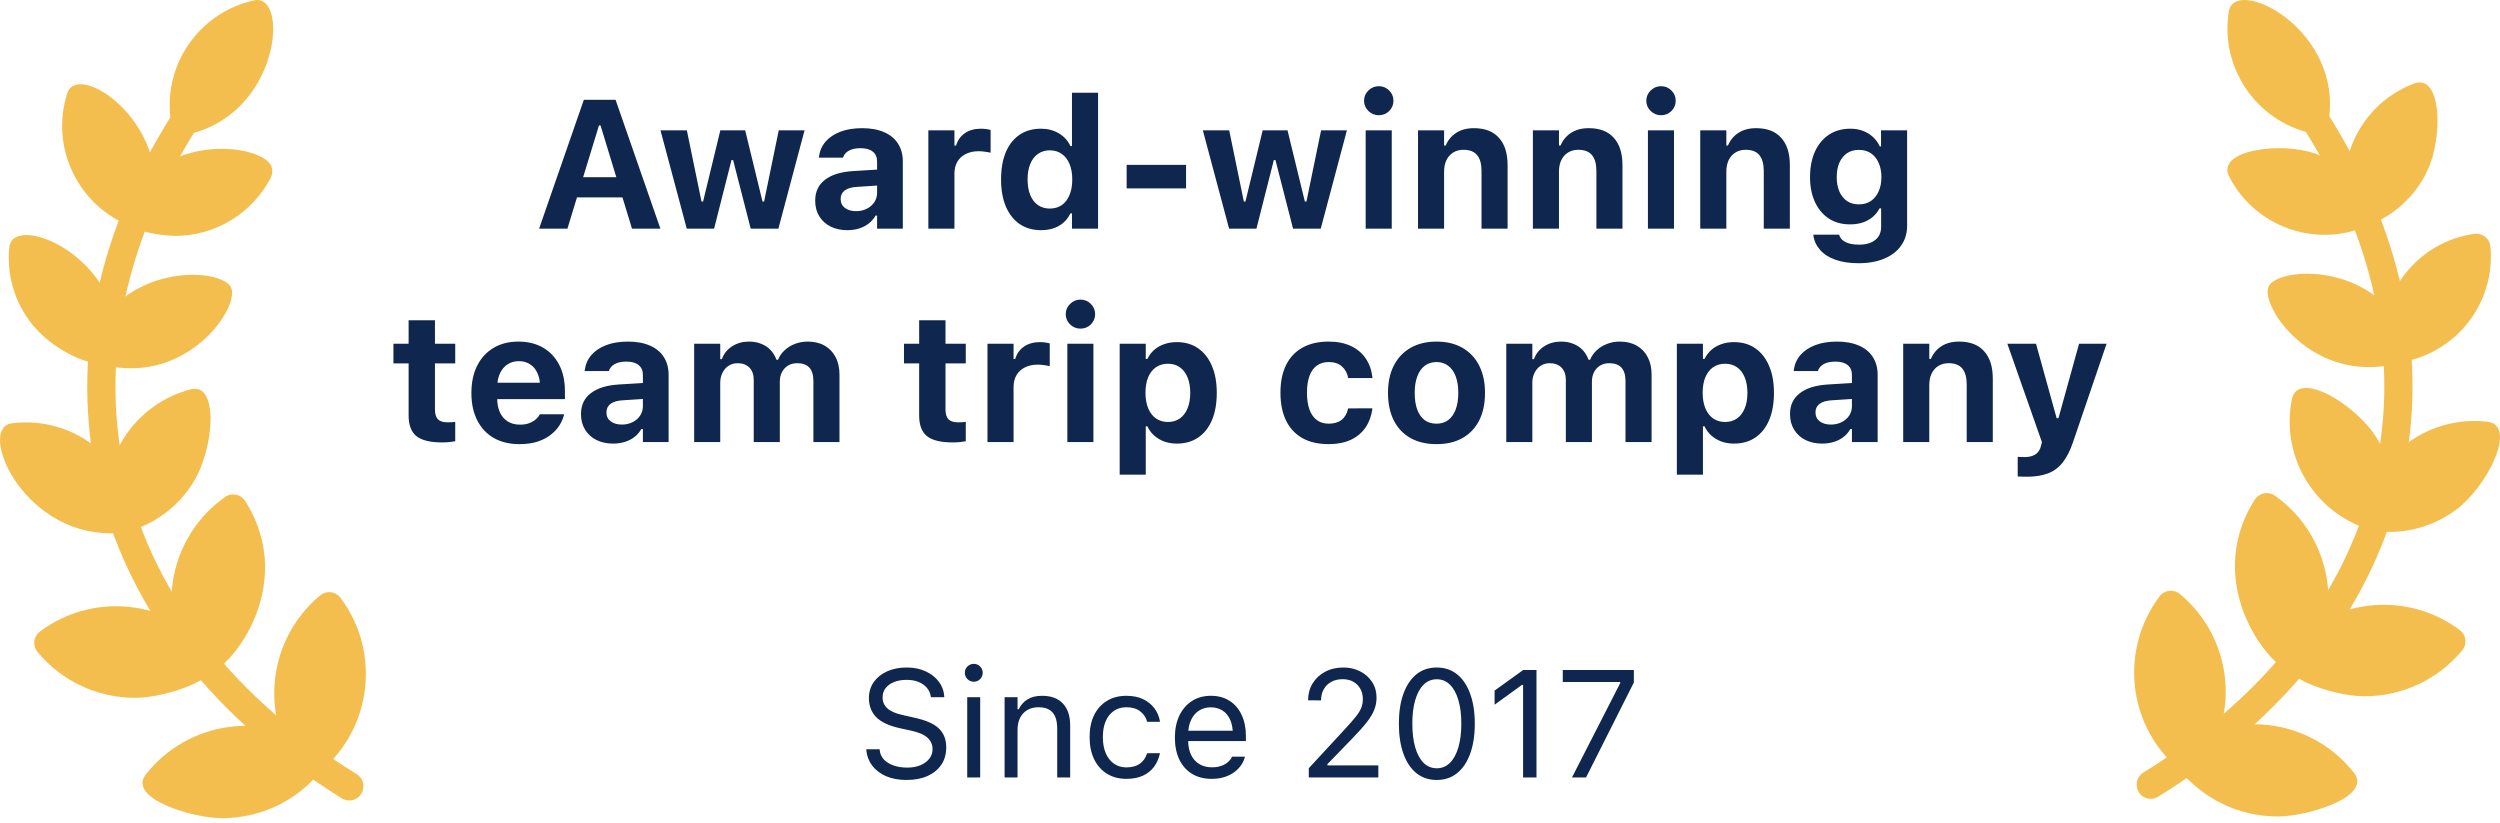 <svg width="164" height="54" viewBox="0 0 164 54" fill="none" xmlns="http://www.w3.org/2000/svg">
<path d="M35.365 15L38.301 6.545H39.807V8.232H39.291L37.223 15H35.365ZM36.935 12.949L37.369 11.625H41.277L41.711 12.949H36.935ZM41.459 15L39.397 8.232V6.545H40.381L43.322 15H41.459ZM45.051 15L43.328 8.549H45.057L46.018 13.219H46.123L47.254 8.549H48.883L50.02 13.219H50.125L51.086 8.549H52.779L51.062 15H49.246L48.092 10.5H47.986L46.844 15H45.051ZM55.58 15.1C55.174 15.1 54.81 15.021 54.49 14.865C54.174 14.705 53.926 14.48 53.746 14.191C53.566 13.898 53.477 13.557 53.477 13.166V13.154C53.477 12.572 53.693 12.117 54.127 11.789C54.56 11.457 55.178 11.268 55.978 11.221L58.381 11.074V12.117L56.236 12.258C55.869 12.277 55.596 12.355 55.416 12.492C55.236 12.629 55.147 12.815 55.147 13.049V13.06C55.147 13.307 55.24 13.5 55.428 13.641C55.615 13.781 55.857 13.852 56.154 13.852C56.42 13.852 56.656 13.799 56.863 13.693C57.07 13.588 57.234 13.445 57.355 13.266C57.477 13.082 57.537 12.877 57.537 12.65V10.594C57.537 10.312 57.443 10.098 57.256 9.949C57.072 9.797 56.805 9.721 56.453 9.721C56.145 9.721 55.893 9.773 55.697 9.879C55.506 9.98 55.377 10.127 55.31 10.318L55.299 10.342H53.717L53.723 10.289C53.77 9.91 53.912 9.58 54.15 9.299C54.393 9.018 54.717 8.799 55.123 8.643C55.533 8.486 56.008 8.408 56.547 8.408C57.117 8.408 57.602 8.496 58 8.672C58.398 8.844 58.701 9.094 58.908 9.422C59.119 9.746 59.225 10.137 59.225 10.594V15H57.537V14.145H57.432C57.322 14.344 57.176 14.516 56.992 14.66C56.812 14.801 56.602 14.91 56.359 14.988C56.121 15.062 55.861 15.1 55.58 15.1ZM60.9 15V8.549H62.611V9.551H62.717C62.822 9.199 63.016 8.928 63.297 8.736C63.578 8.541 63.928 8.443 64.346 8.443C64.463 8.443 64.576 8.451 64.686 8.467C64.799 8.482 64.898 8.502 64.984 8.525V10.02C64.856 9.988 64.725 9.965 64.592 9.949C64.463 9.93 64.332 9.92 64.199 9.92C63.875 9.92 63.594 9.98 63.355 10.102C63.117 10.219 62.934 10.387 62.805 10.605C62.676 10.824 62.611 11.086 62.611 11.391V15H60.9ZM68.289 15.1C67.754 15.1 67.289 14.967 66.894 14.701C66.504 14.432 66.201 14.049 65.986 13.553C65.775 13.057 65.67 12.465 65.67 11.777V11.766C65.67 11.074 65.773 10.48 65.981 9.984C66.191 9.488 66.492 9.107 66.883 8.842C67.273 8.576 67.742 8.443 68.289 8.443C68.731 8.443 69.121 8.545 69.461 8.748C69.805 8.951 70.057 9.229 70.217 9.58H70.322V6.082H72.033V15H70.322V13.998H70.217C70.053 14.346 69.805 14.617 69.473 14.812C69.141 15.004 68.746 15.1 68.289 15.1ZM68.869 13.682C69.174 13.682 69.436 13.605 69.654 13.453C69.873 13.301 70.041 13.082 70.158 12.797C70.279 12.512 70.34 12.174 70.34 11.783V11.771C70.34 11.373 70.279 11.033 70.158 10.752C70.041 10.467 69.871 10.248 69.648 10.096C69.43 9.939 69.17 9.861 68.869 9.861C68.572 9.861 68.312 9.939 68.09 10.096C67.871 10.248 67.703 10.467 67.586 10.752C67.469 11.033 67.41 11.371 67.41 11.766V11.777C67.41 12.172 67.469 12.512 67.586 12.797C67.703 13.082 67.871 13.301 68.09 13.453C68.309 13.605 68.568 13.682 68.869 13.682ZM73.908 12.357V10.816H77.805V12.357H73.908ZM80.629 15L78.906 8.549H80.635L81.596 13.219H81.701L82.832 8.549H84.461L85.598 13.219H85.703L86.664 8.549H88.357L86.641 15H84.824L83.67 10.5H83.564L82.422 15H80.629ZM89.588 15V8.549H91.299V15H89.588ZM90.449 7.559C90.188 7.559 89.961 7.467 89.769 7.283C89.578 7.096 89.482 6.871 89.482 6.609C89.482 6.344 89.578 6.119 89.769 5.936C89.961 5.748 90.188 5.654 90.449 5.654C90.715 5.654 90.941 5.748 91.129 5.936C91.316 6.119 91.41 6.344 91.41 6.609C91.41 6.871 91.316 7.096 91.129 7.283C90.941 7.467 90.715 7.559 90.449 7.559ZM93.022 15V8.549H94.732V9.545H94.838C94.986 9.193 95.217 8.916 95.529 8.713C95.842 8.51 96.228 8.408 96.689 8.408C97.408 8.408 97.955 8.619 98.33 9.041C98.709 9.459 98.898 10.055 98.898 10.828V15H97.188V11.215C97.188 10.758 97.092 10.412 96.9 10.178C96.709 9.943 96.41 9.826 96.004 9.826C95.742 9.826 95.516 9.887 95.324 10.008C95.137 10.125 94.99 10.291 94.885 10.506C94.783 10.721 94.732 10.975 94.732 11.268V15H93.022ZM100.557 15V8.549H102.268V9.545H102.373C102.521 9.193 102.752 8.916 103.064 8.713C103.377 8.51 103.764 8.408 104.225 8.408C104.943 8.408 105.49 8.619 105.865 9.041C106.244 9.459 106.434 10.055 106.434 10.828V15H104.723V11.215C104.723 10.758 104.627 10.412 104.436 10.178C104.244 9.943 103.945 9.826 103.539 9.826C103.277 9.826 103.051 9.887 102.859 10.008C102.672 10.125 102.525 10.291 102.42 10.506C102.318 10.721 102.268 10.975 102.268 11.268V15H100.557ZM108.104 15V8.549H109.814V15H108.104ZM108.965 7.559C108.703 7.559 108.477 7.467 108.285 7.283C108.094 7.096 107.998 6.871 107.998 6.609C107.998 6.344 108.094 6.119 108.285 5.936C108.477 5.748 108.703 5.654 108.965 5.654C109.23 5.654 109.457 5.748 109.645 5.936C109.832 6.119 109.926 6.344 109.926 6.609C109.926 6.871 109.832 7.096 109.645 7.283C109.457 7.467 109.23 7.559 108.965 7.559ZM111.537 15V8.549H113.248V9.545H113.354C113.502 9.193 113.732 8.916 114.045 8.713C114.357 8.51 114.744 8.408 115.205 8.408C115.924 8.408 116.471 8.619 116.846 9.041C117.225 9.459 117.414 10.055 117.414 10.828V15H115.703V11.215C115.703 10.758 115.607 10.412 115.416 10.178C115.225 9.943 114.926 9.826 114.52 9.826C114.258 9.826 114.031 9.887 113.84 10.008C113.652 10.125 113.506 10.291 113.4 10.506C113.299 10.721 113.248 10.975 113.248 11.268V15H111.537ZM121.92 17.268C121.322 17.268 120.811 17.189 120.385 17.033C119.963 16.881 119.631 16.664 119.389 16.383C119.146 16.105 119.002 15.785 118.955 15.422V15.393H120.648L120.654 15.416C120.701 15.604 120.834 15.756 121.053 15.873C121.275 15.99 121.576 16.049 121.955 16.049C122.412 16.049 122.768 15.945 123.021 15.738C123.275 15.535 123.402 15.246 123.402 14.871V13.67H123.297C123.18 13.896 123.025 14.088 122.834 14.244C122.646 14.4 122.428 14.52 122.178 14.602C121.932 14.68 121.66 14.719 121.363 14.719C120.824 14.719 120.357 14.59 119.963 14.332C119.572 14.07 119.27 13.707 119.055 13.242C118.844 12.777 118.738 12.24 118.738 11.631V11.619C118.738 10.986 118.844 10.432 119.055 9.955C119.27 9.479 119.574 9.107 119.969 8.842C120.367 8.576 120.842 8.443 121.393 8.443C121.689 8.443 121.961 8.49 122.207 8.584C122.457 8.678 122.676 8.811 122.863 8.982C123.051 9.154 123.201 9.361 123.314 9.604H123.396V8.549H125.107V14.801C125.107 15.305 124.977 15.74 124.715 16.107C124.457 16.479 124.09 16.764 123.613 16.963C123.137 17.166 122.572 17.268 121.92 17.268ZM121.943 13.406C122.252 13.406 122.516 13.332 122.734 13.184C122.953 13.031 123.121 12.822 123.238 12.557C123.359 12.291 123.42 11.98 123.42 11.625V11.613C123.42 11.262 123.359 10.951 123.238 10.682C123.121 10.412 122.953 10.203 122.734 10.055C122.516 9.906 122.252 9.832 121.943 9.832C121.635 9.832 121.373 9.906 121.158 10.055C120.943 10.203 120.777 10.412 120.66 10.682C120.547 10.947 120.49 11.258 120.49 11.613V11.625C120.49 11.977 120.547 12.287 120.66 12.557C120.777 12.822 120.943 13.031 121.158 13.184C121.373 13.332 121.635 13.406 121.943 13.406ZM29.008 29.023C28.227 29.023 27.664 28.887 27.32 28.613C26.977 28.336 26.805 27.885 26.805 27.26V23.838H25.809V22.549H26.805V21.008H28.533V22.549H29.863V23.838H28.533V26.867C28.533 27.156 28.598 27.369 28.727 27.506C28.859 27.639 29.07 27.705 29.359 27.705C29.469 27.705 29.559 27.703 29.629 27.699C29.703 27.691 29.781 27.684 29.863 27.676V28.947C29.758 28.967 29.631 28.984 29.482 29C29.334 29.016 29.176 29.023 29.008 29.023ZM34.076 29.135C33.424 29.135 32.861 29 32.389 28.73C31.92 28.457 31.559 28.07 31.305 27.57C31.051 27.07 30.924 26.475 30.924 25.783V25.777C30.924 25.094 31.049 24.5 31.299 23.996C31.553 23.492 31.91 23.102 32.371 22.824C32.836 22.547 33.381 22.408 34.006 22.408C34.635 22.408 35.178 22.543 35.635 22.812C36.092 23.082 36.443 23.459 36.69 23.943C36.935 24.428 37.059 24.996 37.059 25.648V26.182H31.779V25.109H36.238L35.435 26.123V25.438C35.435 25.051 35.375 24.729 35.254 24.471C35.137 24.213 34.973 24.02 34.762 23.891C34.555 23.758 34.312 23.691 34.035 23.691C33.762 23.691 33.518 23.76 33.303 23.896C33.092 24.029 32.924 24.227 32.799 24.488C32.678 24.746 32.617 25.062 32.617 25.438V26.129C32.617 26.492 32.678 26.803 32.799 27.061C32.92 27.318 33.092 27.516 33.315 27.652C33.537 27.789 33.803 27.857 34.111 27.857C34.361 27.857 34.574 27.82 34.75 27.746C34.926 27.672 35.066 27.586 35.172 27.488C35.281 27.387 35.355 27.295 35.395 27.213L35.412 27.178H37.006L36.994 27.236C36.943 27.439 36.852 27.652 36.719 27.875C36.586 28.094 36.402 28.299 36.168 28.49C35.938 28.682 35.648 28.838 35.301 28.959C34.957 29.076 34.549 29.135 34.076 29.135ZM40.217 29.1C39.81 29.1 39.447 29.021 39.127 28.865C38.81 28.705 38.562 28.48 38.383 28.191C38.203 27.898 38.113 27.557 38.113 27.166V27.154C38.113 26.572 38.33 26.117 38.764 25.789C39.197 25.457 39.815 25.268 40.615 25.221L43.018 25.074V26.117L40.873 26.258C40.506 26.277 40.232 26.355 40.053 26.492C39.873 26.629 39.783 26.814 39.783 27.049V27.061C39.783 27.307 39.877 27.5 40.065 27.641C40.252 27.781 40.494 27.852 40.791 27.852C41.057 27.852 41.293 27.799 41.5 27.693C41.707 27.588 41.871 27.445 41.992 27.266C42.113 27.082 42.174 26.877 42.174 26.65V24.594C42.174 24.312 42.08 24.098 41.893 23.949C41.709 23.797 41.441 23.721 41.09 23.721C40.781 23.721 40.529 23.773 40.334 23.879C40.143 23.98 40.014 24.127 39.947 24.318L39.935 24.342H38.353L38.359 24.289C38.406 23.91 38.549 23.58 38.787 23.299C39.029 23.018 39.353 22.799 39.76 22.643C40.17 22.486 40.645 22.408 41.184 22.408C41.754 22.408 42.238 22.496 42.637 22.672C43.035 22.844 43.338 23.094 43.545 23.422C43.756 23.746 43.861 24.137 43.861 24.594V29H42.174V28.145H42.068C41.959 28.344 41.812 28.516 41.629 28.66C41.449 28.801 41.238 28.91 40.996 28.988C40.758 29.062 40.498 29.1 40.217 29.1ZM45.537 29V22.549H47.248V23.557H47.353C47.49 23.193 47.717 22.912 48.033 22.713C48.35 22.51 48.719 22.408 49.141 22.408C49.434 22.408 49.699 22.457 49.938 22.555C50.176 22.648 50.379 22.783 50.547 22.959C50.715 23.135 50.844 23.348 50.934 23.598H51.039C51.137 23.359 51.281 23.152 51.473 22.977C51.664 22.797 51.889 22.658 52.147 22.561C52.404 22.459 52.684 22.408 52.984 22.408C53.414 22.408 53.783 22.496 54.092 22.672C54.404 22.848 54.645 23.098 54.812 23.422C54.984 23.742 55.07 24.125 55.07 24.57V29H53.359V24.998C53.359 24.607 53.272 24.314 53.096 24.119C52.92 23.924 52.652 23.826 52.293 23.826C52.062 23.826 51.861 23.879 51.69 23.984C51.522 24.09 51.391 24.232 51.297 24.412C51.203 24.592 51.156 24.799 51.156 25.033V29H49.445V24.922C49.445 24.578 49.352 24.311 49.164 24.119C48.977 23.924 48.717 23.826 48.385 23.826C48.162 23.826 47.965 23.883 47.793 23.996C47.625 24.105 47.492 24.258 47.395 24.453C47.297 24.645 47.248 24.863 47.248 25.109V29H45.537ZM62.5 29.023C61.719 29.023 61.156 28.887 60.812 28.613C60.469 28.336 60.297 27.885 60.297 27.26V23.838H59.301V22.549H60.297V21.008H62.025V22.549H63.355V23.838H62.025V26.867C62.025 27.156 62.09 27.369 62.219 27.506C62.352 27.639 62.562 27.705 62.852 27.705C62.961 27.705 63.051 27.703 63.121 27.699C63.195 27.691 63.273 27.684 63.355 27.676V28.947C63.25 28.967 63.123 28.984 62.975 29C62.826 29.016 62.668 29.023 62.5 29.023ZM64.779 29V22.549H66.49V23.551H66.596C66.701 23.199 66.894 22.928 67.176 22.736C67.457 22.541 67.807 22.443 68.225 22.443C68.342 22.443 68.455 22.451 68.564 22.467C68.678 22.482 68.777 22.502 68.863 22.525V24.02C68.734 23.988 68.603 23.965 68.471 23.949C68.342 23.93 68.211 23.92 68.078 23.92C67.754 23.92 67.473 23.98 67.234 24.102C66.996 24.219 66.812 24.387 66.684 24.605C66.555 24.824 66.49 25.086 66.49 25.391V29H64.779ZM70.018 29V22.549H71.728V29H70.018ZM70.879 21.559C70.617 21.559 70.391 21.467 70.199 21.283C70.008 21.096 69.912 20.871 69.912 20.609C69.912 20.344 70.008 20.119 70.199 19.936C70.391 19.748 70.617 19.654 70.879 19.654C71.144 19.654 71.371 19.748 71.559 19.936C71.746 20.119 71.84 20.344 71.84 20.609C71.84 20.871 71.746 21.096 71.559 21.283C71.371 21.467 71.144 21.559 70.879 21.559ZM73.451 31.139V22.549H75.162V23.545H75.268C75.381 23.314 75.529 23.117 75.713 22.953C75.9 22.789 76.119 22.664 76.369 22.578C76.619 22.488 76.897 22.443 77.201 22.443C77.74 22.443 78.205 22.578 78.596 22.848C78.986 23.117 79.287 23.5 79.498 23.996C79.713 24.488 79.82 25.078 79.82 25.766V25.777C79.82 26.469 79.715 27.062 79.504 27.559C79.293 28.055 78.992 28.436 78.602 28.701C78.211 28.967 77.744 29.1 77.201 29.1C76.904 29.1 76.629 29.055 76.375 28.965C76.125 28.871 75.904 28.74 75.713 28.572C75.525 28.404 75.377 28.203 75.268 27.969H75.162V31.139H73.451ZM76.615 27.682C76.92 27.682 77.18 27.605 77.394 27.453C77.613 27.301 77.781 27.082 77.898 26.797C78.019 26.512 78.08 26.172 78.08 25.777V25.766C78.08 25.371 78.019 25.031 77.898 24.746C77.781 24.461 77.613 24.242 77.394 24.09C77.18 23.938 76.92 23.861 76.615 23.861C76.314 23.861 76.053 23.938 75.83 24.09C75.611 24.242 75.441 24.461 75.32 24.746C75.203 25.027 75.144 25.367 75.144 25.766V25.777C75.144 26.168 75.205 26.508 75.326 26.797C75.447 27.082 75.617 27.301 75.836 27.453C76.059 27.605 76.318 27.682 76.615 27.682ZM87.156 29.135C86.484 29.135 85.912 29.004 85.439 28.742C84.971 28.477 84.613 28.094 84.367 27.594C84.121 27.09 83.998 26.48 83.998 25.766V25.754C83.998 25.043 84.121 24.439 84.367 23.943C84.613 23.447 84.971 23.068 85.439 22.807C85.912 22.541 86.484 22.408 87.156 22.408C87.727 22.408 88.217 22.506 88.627 22.701C89.037 22.896 89.361 23.172 89.6 23.527C89.838 23.883 89.982 24.301 90.033 24.781V24.799H88.445L88.439 24.787C88.381 24.475 88.244 24.225 88.029 24.037C87.818 23.846 87.529 23.75 87.162 23.75C86.857 23.75 86.598 23.828 86.383 23.984C86.172 24.137 86.012 24.361 85.902 24.658C85.793 24.955 85.738 25.32 85.738 25.754V25.766C85.738 26.199 85.793 26.568 85.902 26.873C86.016 27.174 86.178 27.402 86.389 27.559C86.6 27.715 86.857 27.793 87.162 27.793C87.514 27.793 87.795 27.711 88.006 27.547C88.217 27.383 88.359 27.137 88.434 26.809L88.445 26.791L90.027 26.785V26.826C89.965 27.291 89.814 27.697 89.576 28.045C89.338 28.393 89.016 28.662 88.609 28.854C88.203 29.041 87.719 29.135 87.156 29.135ZM94.234 29.135C93.574 29.135 93.006 29.002 92.529 28.736C92.053 28.467 91.688 28.082 91.434 27.582C91.18 27.078 91.053 26.477 91.053 25.777V25.766C91.053 25.07 91.182 24.473 91.439 23.973C91.697 23.473 92.062 23.088 92.535 22.818C93.012 22.545 93.578 22.408 94.234 22.408C94.891 22.408 95.455 22.543 95.928 22.812C96.404 23.082 96.772 23.469 97.029 23.973C97.287 24.473 97.416 25.07 97.416 25.766V25.777C97.416 26.477 97.289 27.078 97.035 27.582C96.781 28.082 96.416 28.467 95.939 28.736C95.467 29.002 94.898 29.135 94.234 29.135ZM94.234 27.793C94.539 27.793 94.797 27.713 95.008 27.553C95.219 27.393 95.381 27.162 95.494 26.861C95.607 26.561 95.664 26.199 95.664 25.777V25.766C95.664 25.344 95.607 24.984 95.494 24.688C95.381 24.387 95.217 24.156 95.002 23.996C94.791 23.832 94.535 23.75 94.234 23.75C93.934 23.75 93.676 23.832 93.461 23.996C93.25 24.156 93.088 24.387 92.975 24.688C92.861 24.984 92.805 25.344 92.805 25.766V25.777C92.805 26.203 92.859 26.566 92.969 26.867C93.082 27.168 93.244 27.398 93.455 27.559C93.67 27.715 93.93 27.793 94.234 27.793ZM98.811 29V22.549H100.521V23.557H100.627C100.764 23.193 100.99 22.912 101.307 22.713C101.623 22.51 101.992 22.408 102.414 22.408C102.707 22.408 102.973 22.457 103.211 22.555C103.449 22.648 103.652 22.783 103.82 22.959C103.988 23.135 104.117 23.348 104.207 23.598H104.312C104.41 23.359 104.555 23.152 104.746 22.977C104.938 22.797 105.162 22.658 105.42 22.561C105.678 22.459 105.957 22.408 106.258 22.408C106.688 22.408 107.057 22.496 107.365 22.672C107.678 22.848 107.918 23.098 108.086 23.422C108.258 23.742 108.344 24.125 108.344 24.57V29H106.633V24.998C106.633 24.607 106.545 24.314 106.369 24.119C106.193 23.924 105.926 23.826 105.566 23.826C105.336 23.826 105.135 23.879 104.963 23.984C104.795 24.09 104.664 24.232 104.57 24.412C104.477 24.592 104.43 24.799 104.43 25.033V29H102.719V24.922C102.719 24.578 102.625 24.311 102.438 24.119C102.25 23.924 101.99 23.826 101.658 23.826C101.436 23.826 101.238 23.883 101.066 23.996C100.898 24.105 100.766 24.258 100.668 24.453C100.57 24.645 100.521 24.863 100.521 25.109V29H98.811ZM110.002 31.139V22.549H111.713V23.545H111.818C111.932 23.314 112.08 23.117 112.264 22.953C112.451 22.789 112.67 22.664 112.92 22.578C113.17 22.488 113.447 22.443 113.752 22.443C114.291 22.443 114.756 22.578 115.146 22.848C115.537 23.117 115.838 23.5 116.049 23.996C116.264 24.488 116.371 25.078 116.371 25.766V25.777C116.371 26.469 116.266 27.062 116.055 27.559C115.844 28.055 115.543 28.436 115.152 28.701C114.762 28.967 114.295 29.1 113.752 29.1C113.455 29.1 113.18 29.055 112.926 28.965C112.676 28.871 112.455 28.74 112.264 28.572C112.076 28.404 111.928 28.203 111.818 27.969H111.713V31.139H110.002ZM113.166 27.682C113.471 27.682 113.73 27.605 113.945 27.453C114.164 27.301 114.332 27.082 114.449 26.797C114.57 26.512 114.631 26.172 114.631 25.777V25.766C114.631 25.371 114.57 25.031 114.449 24.746C114.332 24.461 114.164 24.242 113.945 24.09C113.73 23.938 113.471 23.861 113.166 23.861C112.865 23.861 112.604 23.938 112.381 24.09C112.162 24.242 111.992 24.461 111.871 24.746C111.754 25.027 111.695 25.367 111.695 25.766V25.777C111.695 26.168 111.756 26.508 111.877 26.797C111.998 27.082 112.168 27.301 112.387 27.453C112.609 27.605 112.869 27.682 113.166 27.682ZM119.529 29.1C119.123 29.1 118.76 29.021 118.439 28.865C118.123 28.705 117.875 28.48 117.695 28.191C117.516 27.898 117.426 27.557 117.426 27.166V27.154C117.426 26.572 117.643 26.117 118.076 25.789C118.51 25.457 119.127 25.268 119.928 25.221L122.33 25.074V26.117L120.186 26.258C119.818 26.277 119.545 26.355 119.365 26.492C119.186 26.629 119.096 26.814 119.096 27.049V27.061C119.096 27.307 119.189 27.5 119.377 27.641C119.564 27.781 119.807 27.852 120.104 27.852C120.369 27.852 120.605 27.799 120.812 27.693C121.02 27.588 121.184 27.445 121.305 27.266C121.426 27.082 121.486 26.877 121.486 26.65V24.594C121.486 24.312 121.393 24.098 121.205 23.949C121.021 23.797 120.754 23.721 120.402 23.721C120.094 23.721 119.842 23.773 119.646 23.879C119.455 23.98 119.326 24.127 119.26 24.318L119.248 24.342H117.666L117.672 24.289C117.719 23.91 117.861 23.58 118.1 23.299C118.342 23.018 118.666 22.799 119.072 22.643C119.482 22.486 119.957 22.408 120.496 22.408C121.066 22.408 121.551 22.496 121.949 22.672C122.348 22.844 122.65 23.094 122.857 23.422C123.068 23.746 123.174 24.137 123.174 24.594V29H121.486V28.145H121.381C121.271 28.344 121.125 28.516 120.941 28.66C120.762 28.801 120.551 28.91 120.309 28.988C120.07 29.062 119.811 29.1 119.529 29.1ZM124.85 29V22.549H126.561V23.545H126.666C126.814 23.193 127.045 22.916 127.357 22.713C127.67 22.51 128.057 22.408 128.518 22.408C129.236 22.408 129.783 22.619 130.158 23.041C130.537 23.459 130.727 24.055 130.727 24.828V29H129.016V25.215C129.016 24.758 128.92 24.412 128.729 24.178C128.537 23.943 128.238 23.826 127.832 23.826C127.57 23.826 127.344 23.887 127.152 24.008C126.965 24.125 126.818 24.291 126.713 24.506C126.611 24.721 126.561 24.975 126.561 25.268V29H124.85ZM132.977 31.273C132.879 31.273 132.777 31.271 132.672 31.268C132.566 31.264 132.463 31.26 132.361 31.256V29.967C132.42 29.975 132.488 29.979 132.566 29.979C132.648 29.982 132.729 29.984 132.807 29.984C133.111 29.984 133.354 29.924 133.533 29.803C133.713 29.682 133.832 29.496 133.891 29.246L133.949 29L131.682 22.549H133.562L135.104 28.115L134.711 27.436H135.221L134.846 28.115L136.387 22.549H138.191L135.994 28.994C135.803 29.561 135.574 30.01 135.309 30.342C135.043 30.678 134.721 30.916 134.342 31.057C133.963 31.201 133.508 31.273 132.977 31.273Z" fill="#0F264E"/>
<path d="M59.471 51.166C58.956 51.166 58.507 51.083 58.123 50.917C57.742 50.748 57.44 50.517 57.215 50.224C56.993 49.927 56.865 49.589 56.829 49.208L56.824 49.154H57.703L57.708 49.208C57.731 49.442 57.82 49.646 57.977 49.818C58.136 49.988 58.348 50.12 58.611 50.214C58.878 50.308 59.181 50.355 59.52 50.355C59.839 50.355 60.122 50.305 60.369 50.204C60.62 50.1 60.817 49.957 60.96 49.774C61.103 49.592 61.175 49.382 61.175 49.145V49.14C61.175 48.847 61.067 48.601 60.852 48.402C60.638 48.2 60.288 48.046 59.803 47.938L59.022 47.768C58.315 47.611 57.801 47.37 57.478 47.045C57.16 46.716 57 46.296 57 45.785V45.78C57.003 45.39 57.109 45.045 57.317 44.745C57.529 44.446 57.82 44.211 58.191 44.042C58.566 43.873 58.995 43.788 59.48 43.788C59.949 43.788 60.364 43.873 60.726 44.042C61.087 44.208 61.373 44.433 61.585 44.716C61.8 44.999 61.919 45.316 61.941 45.668L61.946 45.736H61.067L61.058 45.673C61.025 45.465 60.94 45.281 60.804 45.121C60.667 44.958 60.485 44.83 60.257 44.735C60.029 44.641 59.762 44.595 59.456 44.599C59.163 44.599 58.899 44.644 58.665 44.735C58.431 44.827 58.243 44.958 58.103 45.131C57.967 45.3 57.898 45.508 57.898 45.756V45.761C57.898 46.041 58.003 46.277 58.211 46.469C58.419 46.661 58.763 46.809 59.241 46.913L60.023 47.089C60.758 47.252 61.284 47.488 61.6 47.797C61.915 48.106 62.073 48.515 62.073 49.023V49.027C62.073 49.467 61.966 49.846 61.751 50.165C61.536 50.484 61.233 50.731 60.843 50.907C60.452 51.08 59.995 51.166 59.471 51.166ZM63.45 51V45.736H64.3V51H63.45ZM63.88 44.721C63.72 44.721 63.582 44.664 63.465 44.55C63.351 44.433 63.294 44.294 63.294 44.135C63.294 43.972 63.351 43.834 63.465 43.72C63.582 43.606 63.72 43.549 63.88 43.549C64.043 43.549 64.181 43.606 64.295 43.72C64.409 43.834 64.466 43.972 64.466 44.135C64.466 44.294 64.409 44.433 64.295 44.55C64.181 44.664 64.043 44.721 63.88 44.721ZM65.901 51V45.736H66.751V46.527H66.829C66.963 46.247 67.155 46.031 67.405 45.878C67.656 45.722 67.975 45.644 68.362 45.644C68.955 45.644 69.409 45.813 69.725 46.151C70.044 46.487 70.203 46.967 70.203 47.592V51H69.353V47.797C69.353 47.322 69.253 46.97 69.051 46.742C68.852 46.511 68.543 46.395 68.123 46.395C67.843 46.395 67.601 46.456 67.395 46.576C67.19 46.697 67.031 46.867 66.917 47.089C66.806 47.31 66.751 47.575 66.751 47.885V51H65.901ZM73.894 51.093C73.403 51.093 72.977 50.98 72.615 50.756C72.254 50.531 71.974 50.214 71.775 49.804C71.577 49.394 71.478 48.91 71.478 48.353V48.344C71.478 47.797 71.575 47.322 71.77 46.918C71.969 46.514 72.249 46.202 72.61 45.98C72.972 45.756 73.398 45.644 73.89 45.644C74.316 45.644 74.684 45.718 74.993 45.868C75.302 46.018 75.55 46.22 75.735 46.474C75.921 46.724 76.04 47.006 76.092 47.318L76.097 47.348H75.252L75.247 47.333C75.182 47.073 75.034 46.851 74.803 46.669C74.572 46.487 74.267 46.395 73.89 46.395C73.574 46.395 73.3 46.475 73.069 46.635C72.838 46.794 72.659 47.02 72.532 47.313C72.409 47.603 72.347 47.947 72.347 48.344V48.353C72.347 48.757 72.41 49.109 72.537 49.408C72.664 49.704 72.843 49.934 73.074 50.097C73.305 50.259 73.577 50.341 73.89 50.341C74.245 50.341 74.534 50.264 74.759 50.111C74.983 49.958 75.144 49.735 75.242 49.442L75.252 49.413L76.092 49.408L76.082 49.462C76.01 49.778 75.883 50.059 75.701 50.307C75.519 50.551 75.278 50.743 74.978 50.883C74.679 51.023 74.318 51.093 73.894 51.093ZM79.485 51.093C78.984 51.093 78.553 50.982 78.191 50.761C77.833 50.539 77.557 50.227 77.361 49.823C77.169 49.416 77.073 48.938 77.073 48.388V48.383C77.073 47.839 77.169 47.362 77.361 46.952C77.557 46.542 77.832 46.221 78.186 45.99C78.541 45.759 78.956 45.644 79.432 45.644C79.91 45.644 80.32 45.754 80.662 45.976C81.007 46.197 81.271 46.506 81.453 46.903C81.639 47.297 81.731 47.756 81.731 48.28V48.612H77.513V47.934H81.297L80.877 48.554V48.217C80.877 47.803 80.815 47.463 80.691 47.196C80.568 46.929 80.397 46.731 80.179 46.601C79.961 46.467 79.71 46.4 79.427 46.4C79.144 46.4 78.89 46.47 78.665 46.61C78.444 46.747 78.268 46.95 78.138 47.221C78.007 47.491 77.942 47.823 77.942 48.217V48.554C77.942 48.928 78.006 49.249 78.133 49.516C78.26 49.779 78.44 49.983 78.675 50.126C78.909 50.266 79.186 50.336 79.505 50.336C79.743 50.336 79.949 50.303 80.125 50.238C80.301 50.173 80.446 50.09 80.56 49.989C80.674 49.888 80.753 49.786 80.799 49.682L80.818 49.638H81.668L81.658 49.677C81.613 49.856 81.531 50.03 81.414 50.199C81.3 50.365 81.152 50.517 80.97 50.653C80.787 50.787 80.571 50.894 80.32 50.976C80.073 51.054 79.795 51.093 79.485 51.093ZM85.857 51V50.395L88.24 47.816C88.54 47.491 88.774 47.222 88.943 47.011C89.113 46.796 89.231 46.602 89.3 46.43C89.368 46.257 89.402 46.068 89.402 45.863V45.853C89.402 45.606 89.349 45.385 89.241 45.19C89.134 44.994 88.981 44.84 88.782 44.726C88.584 44.612 88.346 44.555 88.069 44.555C87.789 44.555 87.544 44.613 87.332 44.73C87.12 44.844 86.956 45.005 86.839 45.214C86.722 45.419 86.663 45.66 86.663 45.937L86.658 45.946L85.818 45.941L85.809 45.937C85.812 45.52 85.913 45.15 86.111 44.828C86.31 44.503 86.583 44.249 86.932 44.066C87.28 43.881 87.679 43.788 88.128 43.788C88.538 43.788 88.908 43.874 89.236 44.047C89.565 44.216 89.824 44.449 90.013 44.745C90.205 45.041 90.301 45.38 90.301 45.761V45.77C90.301 46.037 90.254 46.295 90.159 46.542C90.068 46.789 89.905 47.065 89.671 47.367C89.436 47.667 89.106 48.036 88.68 48.476L86.858 50.355L87.078 49.95V50.355L86.863 50.209H90.418V51H85.857ZM94.251 51.166C93.73 51.166 93.284 51.016 92.913 50.717C92.545 50.417 92.262 49.992 92.064 49.442C91.865 48.889 91.766 48.235 91.766 47.48V47.47C91.766 46.715 91.865 46.062 92.064 45.512C92.262 44.962 92.545 44.537 92.913 44.237C93.284 43.938 93.73 43.788 94.251 43.788C94.772 43.788 95.218 43.938 95.589 44.237C95.96 44.537 96.245 44.962 96.443 45.512C96.645 46.062 96.746 46.715 96.746 47.47V47.48C96.746 48.235 96.645 48.889 96.443 49.442C96.245 49.992 95.96 50.417 95.589 50.717C95.218 51.016 94.772 51.166 94.251 51.166ZM94.251 50.399C94.59 50.399 94.878 50.281 95.115 50.043C95.356 49.805 95.54 49.468 95.667 49.032C95.797 48.596 95.862 48.078 95.862 47.48V47.47C95.862 46.871 95.797 46.355 95.667 45.922C95.54 45.486 95.356 45.15 95.115 44.916C94.878 44.678 94.59 44.56 94.251 44.56C93.916 44.56 93.628 44.678 93.387 44.916C93.149 45.15 92.967 45.486 92.84 45.922C92.713 46.355 92.649 46.871 92.649 47.47V47.48C92.649 48.078 92.713 48.596 92.84 49.032C92.967 49.468 93.149 49.805 93.387 50.043C93.628 50.281 93.916 50.399 94.251 50.399ZM99.915 51V44.931H99.837L98.045 46.23V45.302L99.92 43.954H100.794V51H99.915ZM103.123 51L106.287 44.809V44.74H102.518V43.954H107.181V44.77L104.046 51H103.123Z" fill="#0F264E"/>
<path fill-rule="evenodd" clip-rule="evenodd" d="M141.083 52.401C140.166 52.401 139.812 51.178 140.6 50.68C156.563 40.799 161.166 24.209 151.06 8.326C150.4 7.296 151.977 6.298 152.621 7.328C163.258 24.08 158.446 41.845 141.582 52.257C141.421 52.353 141.26 52.401 141.083 52.401Z" fill="#F4BE4F"/>
<path fill-rule="evenodd" clip-rule="evenodd" d="M143.593 50.728C143.384 50.728 143.175 50.648 143.014 50.519C139.587 47.687 139.007 42.682 141.662 39.126C141.984 38.691 142.596 38.627 142.998 38.965C146.41 41.797 147.005 46.802 144.35 50.358C144.173 50.599 143.899 50.728 143.593 50.728Z" fill="#F4BE4F"/>
<path fill-rule="evenodd" clip-rule="evenodd" d="M149.419 53.56C146.86 53.56 144.463 52.402 142.869 50.374C142.548 49.956 142.628 49.36 143.063 49.038C146.683 46.48 151.672 47.204 154.423 50.696C155.646 52.257 151.398 53.56 149.419 53.56Z" fill="#F4BE4F"/>
<path fill-rule="evenodd" clip-rule="evenodd" d="M155.099 45.675C152.943 45.675 148.695 44.211 149.966 42.682C152.798 39.271 157.803 38.675 161.359 41.33C161.793 41.652 161.858 42.264 161.52 42.666C159.927 44.581 157.593 45.675 155.099 45.675Z" fill="#F4BE4F"/>
<path fill-rule="evenodd" clip-rule="evenodd" d="M150.674 44.211C149.113 44.211 144.334 38.418 147.906 32.785C148.196 32.335 148.791 32.206 149.226 32.512C152.846 35.054 153.828 40.027 151.462 43.776C151.301 44.034 150.996 44.211 150.674 44.211Z" fill="#F4BE4F"/>
<path fill-rule="evenodd" clip-rule="evenodd" d="M155.952 34.846C155.872 34.846 155.807 34.829 155.727 34.813C151.929 33.832 149.564 30.018 150.352 26.172C150.754 24.257 154.536 26.51 155.904 28.715C156.918 30.324 157.255 32.239 156.869 34.105C156.773 34.54 156.387 34.846 155.952 34.846Z" fill="#F4BE4F"/>
<path fill-rule="evenodd" clip-rule="evenodd" d="M156.724 34.894C156 34.894 154.858 34.829 155.035 33.751C155.694 29.889 159.299 27.202 163.193 27.668C165.14 27.91 163.209 31.868 161.134 33.429C159.846 34.379 158.334 34.894 156.724 34.894Z" fill="#F4BE4F"/>
<path fill-rule="evenodd" clip-rule="evenodd" d="M155.373 24.08C150.947 24.08 148.292 19.896 148.823 18.786C149.483 17.45 156.081 17.128 158.108 22.535C158.639 23.968 156.161 24.08 155.373 24.08Z" fill="#F4BE4F"/>
<path fill-rule="evenodd" clip-rule="evenodd" d="M157.239 23.79C156.757 23.79 156.354 23.436 156.306 22.954C155.968 19.22 158.607 15.857 162.308 15.342C162.839 15.262 163.322 15.648 163.37 16.163C163.724 19.896 161.101 23.227 157.368 23.79C157.32 23.79 157.271 23.79 157.239 23.79Z" fill="#F4BE4F"/>
<path fill-rule="evenodd" clip-rule="evenodd" d="M152.492 15.406C149.869 15.406 147.44 13.942 146.233 11.592C145.348 9.871 149.548 9.259 151.897 10.08C154.246 10.901 157.143 13.974 155.389 14.763C154.472 15.197 153.49 15.406 152.492 15.406Z" fill="#F4BE4F"/>
<path fill-rule="evenodd" clip-rule="evenodd" d="M155.019 14.859C154.616 14.859 154.246 14.586 154.134 14.216C152.991 10.643 154.858 6.797 158.366 5.478C160.168 4.802 160.297 9.018 159.203 11.271C158.398 12.912 157.03 14.151 155.341 14.795C155.228 14.827 155.115 14.859 155.019 14.859Z" fill="#F4BE4F"/>
<path fill-rule="evenodd" clip-rule="evenodd" d="M151.849 8.76C151.768 8.76 151.704 8.744 151.639 8.744C148.003 7.94 145.605 4.415 146.216 0.73C146.619 -1.619 153.764 1.937 152.75 7.988C152.685 8.438 152.299 8.76 151.849 8.76Z" fill="#F4BE4F"/>
<path fill-rule="evenodd" clip-rule="evenodd" d="M22.904 52.511C22.743 52.511 22.582 52.463 22.421 52.366C5.569 41.943 0.704 24.14 11.369 7.385C12.014 6.354 13.593 7.353 12.932 8.384C2.815 24.269 7.422 40.911 23.404 50.787C24.193 51.287 23.839 52.511 22.904 52.511Z" fill="#F4BE4F"/>
<path fill-rule="evenodd" clip-rule="evenodd" d="M20.391 50.836C20.101 50.836 19.827 50.707 19.65 50.465C16.992 46.904 17.588 41.894 21.003 39.059C21.406 38.72 22.018 38.785 22.341 39.22C24.999 42.78 24.403 47.791 20.987 50.626C20.826 50.755 20.617 50.836 20.391 50.836Z" fill="#F4BE4F"/>
<path fill-rule="evenodd" clip-rule="evenodd" d="M14.559 53.671C12.594 53.671 8.34 52.366 9.565 50.803C12.32 47.307 17.314 46.582 20.939 49.144C21.374 49.466 21.454 50.062 21.132 50.481C19.537 52.511 17.137 53.671 14.559 53.671Z" fill="#F4BE4F"/>
<path fill-rule="evenodd" clip-rule="evenodd" d="M8.872 45.777C6.391 45.777 4.055 44.697 2.46 42.764C2.122 42.361 2.186 41.749 2.621 41.427C6.182 38.769 11.192 39.365 14.028 42.78C15.284 44.294 11.063 45.777 8.872 45.777Z" fill="#F4BE4F"/>
<path fill-rule="evenodd" clip-rule="evenodd" d="M13.303 44.311C12.996 44.311 12.69 44.133 12.529 43.876C10.161 40.122 11.144 35.144 14.769 32.598C15.204 32.292 15.8 32.421 16.09 32.872C19.666 38.527 14.897 44.311 13.303 44.311Z" fill="#F4BE4F"/>
<path fill-rule="evenodd" clip-rule="evenodd" d="M8.034 34.934C7.583 34.934 7.213 34.628 7.116 34.193C6.327 30.343 8.695 26.541 12.497 25.542C14.382 25.042 14.06 29.441 12.674 31.648C11.675 33.275 10.097 34.419 8.26 34.902C8.179 34.918 8.099 34.934 8.034 34.934Z" fill="#F4BE4F"/>
<path fill-rule="evenodd" clip-rule="evenodd" d="M7.245 34.982C1.381 34.982 -1.503 28.039 0.785 27.765C4.683 27.282 8.276 29.956 8.937 33.839C9.13 34.918 7.986 34.982 7.245 34.982Z" fill="#F4BE4F"/>
<path fill-rule="evenodd" clip-rule="evenodd" d="M8.614 24.157C7.825 24.157 5.344 24.044 5.875 22.61C7.905 17.197 14.511 17.519 15.155 18.856C15.703 19.968 13.045 24.157 8.614 24.157Z" fill="#F4BE4F"/>
<path fill-rule="evenodd" clip-rule="evenodd" d="M6.746 23.866C5.215 23.866 3.137 22.578 2.09 21.256C0.962 19.823 0.43 18.05 0.607 16.23C0.833 13.846 8.244 16.89 7.68 23.029C7.632 23.496 7.229 23.866 6.746 23.866Z" fill="#F4BE4F"/>
<path fill-rule="evenodd" clip-rule="evenodd" d="M11.498 15.473C10.677 15.473 7.342 15.134 8.147 13.572C10.789 8.432 17.33 9.528 17.814 10.93C17.894 11.171 17.878 11.429 17.765 11.655C16.541 14.007 14.124 15.473 11.498 15.473Z" fill="#F4BE4F"/>
<path fill-rule="evenodd" clip-rule="evenodd" d="M8.969 14.925C8.856 14.925 8.759 14.893 8.647 14.861C5.151 13.556 3.266 9.689 4.409 6.129C5.134 3.841 11.74 8.4 9.855 14.265C9.726 14.651 9.371 14.925 8.969 14.925Z" fill="#F4BE4F"/>
<path fill-rule="evenodd" clip-rule="evenodd" d="M12.142 8.819C11.691 8.819 11.305 8.497 11.224 8.046C10.612 4.356 13.012 0.828 16.669 0.023C18.989 -0.477 18.377 7.466 12.352 8.803C12.271 8.803 12.207 8.819 12.142 8.819Z" fill="#F4BE4F"/>
</svg>
